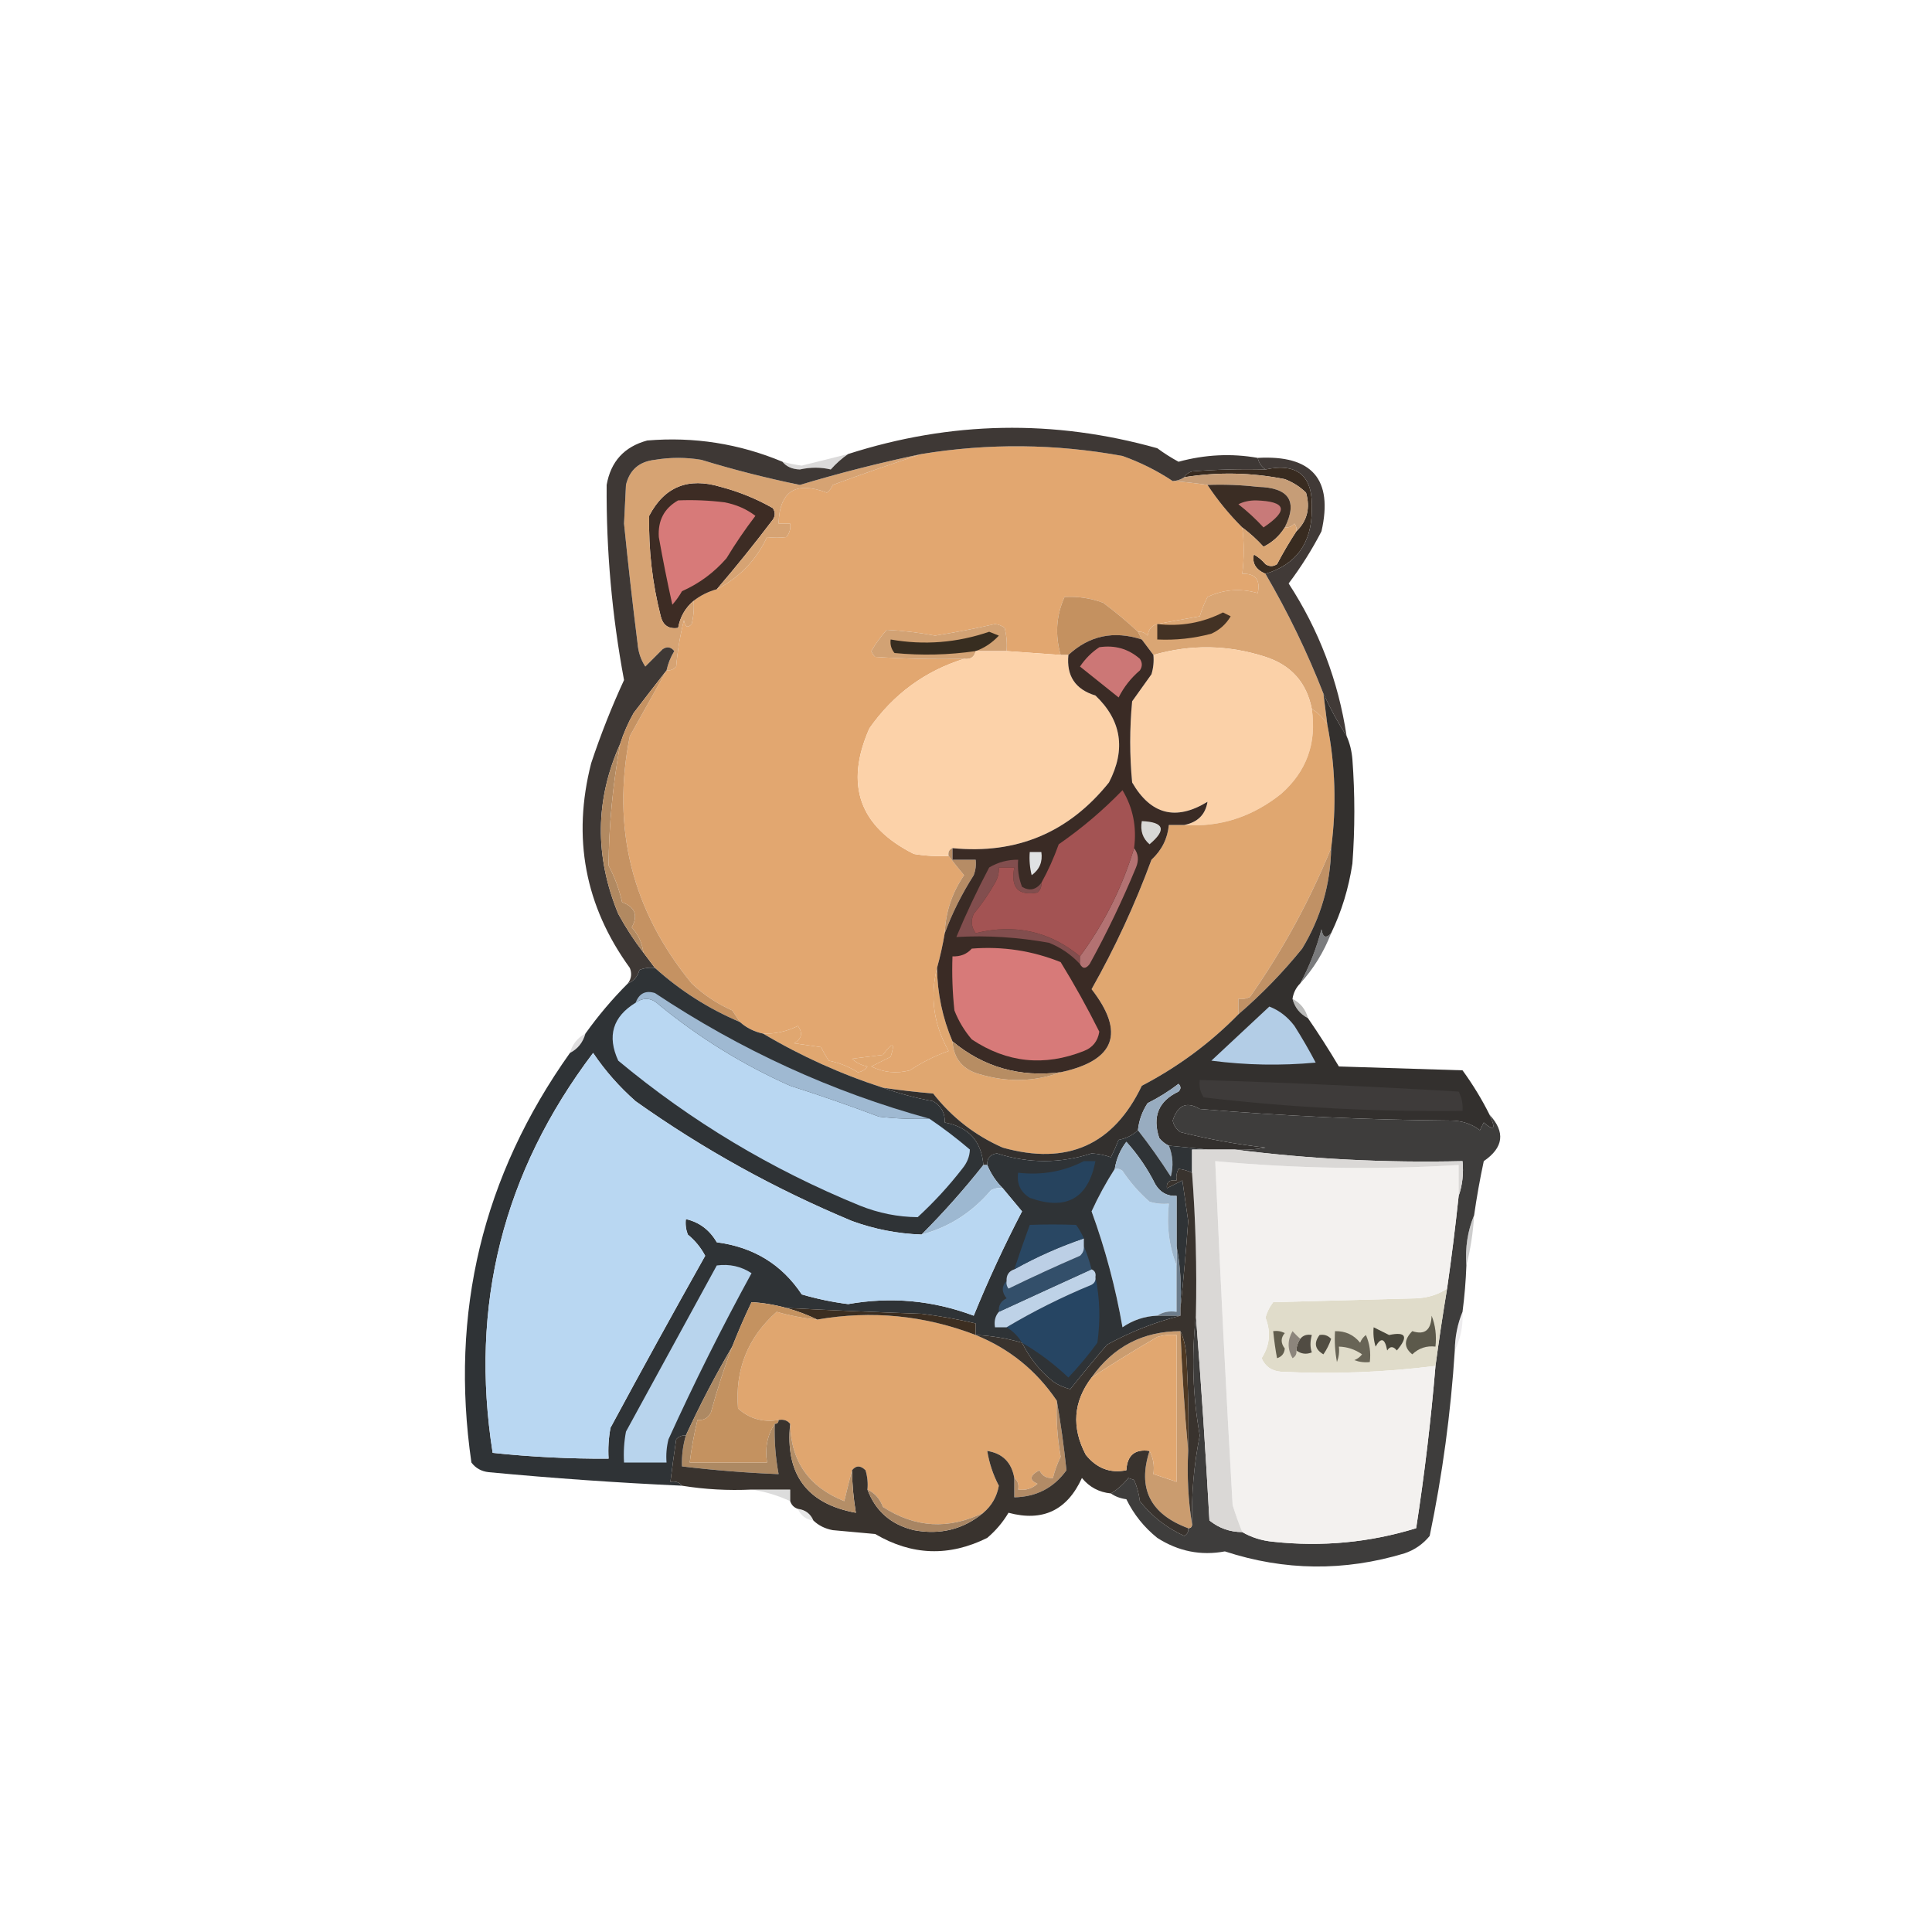 <?xml version="1.0" encoding="UTF-8"?>
<!DOCTYPE svg PUBLIC "-//W3C//DTD SVG 1.1//EN" "http://www.w3.org/Graphics/SVG/1.1/DTD/svg11.dtd">
<svg xmlns="http://www.w3.org/2000/svg" version="1.1" width="500px" height="500px" style="shape-rendering:geometricPrecision; text-rendering:geometricPrecision; image-rendering:optimizeQuality; fill-rule:evenodd; clip-rule:evenodd" xmlns:xlink="http://www.w3.org/1999/xlink">
<g><path style="opacity:1" fill="#382b20" d="M 327.5,148.5 C 324.984,147.4 323.984,145.733 324.5,143.5C 325.646,144.145 326.646,144.978 327.5,146C 328.5,146.667 329.5,146.667 330.5,146C 332.064,143.029 333.73,140.196 335.5,137.5C 338.303,134.796 339.137,131.463 338,127.5C 336.421,125.959 334.587,124.792 332.5,124C 323.853,122.279 315.186,122.112 306.5,123.5C 306.918,122.778 307.584,122.278 308.5,122C 314.825,121.5 321.158,121.334 327.5,121.5C 335.882,119.704 339.882,123.204 339.5,132C 339.439,140.603 335.439,146.103 327.5,148.5 Z"/></g>
<g><path style="opacity:1" fill="#e2a770" d="M 303.5,124.5 C 306.492,124.708 309.492,125.041 312.5,125.5C 315.098,129.438 318.098,133.105 321.5,136.5C 322.001,140.412 322.001,144.412 321.5,148.5C 324.91,148.384 326.244,150.05 325.5,153.5C 320.992,152.201 316.659,152.534 312.5,154.5C 311.682,156.108 311.015,157.775 310.5,159.5C 306.687,160.167 303.021,160.834 299.5,161.5C 298.069,161.881 297.236,162.881 297,164.5C 296.329,163.748 295.496,163.414 294.5,163.5C 291.71,160.887 288.71,158.387 285.5,156C 282.274,154.801 278.941,154.301 275.5,154.5C 273.338,159.316 273.004,164.316 274.5,169.5C 269.833,169.167 265.167,168.833 260.5,168.5C 260.662,166.473 260.495,164.473 260,162.5C 259.275,161.941 258.442,161.608 257.5,161.5C 252.37,162.68 247.204,163.68 242,164.5C 237.806,163.712 233.64,163.212 229.5,163C 227.973,164.693 226.64,166.527 225.5,168.5C 225.709,169.086 226.043,169.586 226.5,170C 234.159,170.5 241.826,170.666 249.5,170.5C 239.36,173.669 231.194,179.669 225,188.5C 218.555,203.088 222.388,213.922 236.5,221C 239.482,221.498 242.482,221.665 245.5,221.5C 246.761,223.156 248.094,224.822 249.5,226.5C 246.385,231.053 244.718,236.053 244.5,241.5C 243.99,244.539 243.323,247.539 242.5,250.5C 240.632,257.99 241.632,265.157 245.5,272C 241.921,273.262 238.588,274.929 235.5,277C 231.967,277.903 228.633,277.57 225.5,276C 227.167,275.167 228.833,274.333 230.5,273.5C 231.715,269.721 231.048,269.554 228.5,273C 225.833,273.333 223.167,273.667 220.5,274C 221.623,275.044 222.956,275.71 224.5,276C 223.892,276.87 223.059,277.37 222,277.5C 219.681,276.039 217.181,275.039 214.5,274.5C 213.738,273.372 213.071,272.205 212.5,271C 210.167,270.667 207.833,270.333 205.5,270C 207.497,268.847 207.83,267.347 206.5,265.5C 203.667,266.933 200.667,267.6 197.5,267.5C 195.181,267.008 193.181,266.008 191.5,264.5C 190.859,263.518 190.193,262.518 189.5,261.5C 185.616,259.79 182.116,257.457 179,254.5C 163.556,235.636 158.222,214.303 163,190.5C 166.177,184.811 169.343,179.144 172.5,173.5C 173.496,173.586 174.329,173.252 175,172.5C 175.34,168.442 176.007,164.442 177,160.5C 177.317,162.301 177.984,162.634 179,161.5C 179.495,159.527 179.662,157.527 179.5,155.5C 181.25,154.13 183.25,153.13 185.5,152.5C 191.371,149.463 195.704,144.963 198.5,139C 200.126,139.195 201.793,139.195 203.5,139C 204.337,137.989 204.67,136.822 204.5,135.5C 203.5,135.5 202.5,135.5 201.5,135.5C 201.735,127.11 205.902,124.443 214,127.5C 214.692,126.975 215.192,126.308 215.5,125.5C 223.219,122.663 230.886,119.997 238.5,117.5C 255.822,114.669 273.156,114.835 290.5,118C 295.139,119.653 299.472,121.819 303.5,124.5 Z"/></g>
<g><path style="opacity:1" fill="#c69d77" d="M 335.5,137.5 C 335.631,136.761 335.464,136.094 335,135.5C 334.329,136.252 333.496,136.586 332.5,136.5C 335.911,129.687 333.578,126.187 325.5,126C 321.179,125.501 316.846,125.334 312.5,125.5C 309.492,125.041 306.492,124.708 303.5,124.5C 304.609,124.443 305.609,124.11 306.5,123.5C 315.186,122.112 323.853,122.279 332.5,124C 334.587,124.792 336.421,125.959 338,127.5C 339.137,131.463 338.303,134.796 335.5,137.5 Z"/></g>
<g><path style="opacity:1" fill="#3b2d24" d="M 312.5,125.5 C 316.846,125.334 321.179,125.501 325.5,126C 333.578,126.187 335.911,129.687 332.5,136.5C 331.15,138.683 329.316,140.35 327,141.5C 325.317,139.649 323.484,137.983 321.5,136.5C 318.098,133.105 315.098,129.438 312.5,125.5 Z"/></g>
<g><path style="opacity:1" fill="#c87a79" d="M 320.5,130.5 C 321.793,129.842 323.293,129.508 325,129.5C 332.91,129.745 333.577,132.079 327,136.5C 324.984,134.317 322.818,132.317 320.5,130.5 Z"/></g>
<g><path style="opacity:1" fill="#daa674" d="M 335.5,137.5 C 333.73,140.196 332.064,143.029 330.5,146C 329.5,146.667 328.5,146.667 327.5,146C 326.646,144.978 325.646,144.145 324.5,143.5C 323.984,145.733 324.984,147.4 327.5,148.5C 333.321,158.474 338.321,168.808 342.5,179.5C 342.833,182.167 343.167,184.833 343.5,187.5C 342.527,185.861 341.194,184.527 339.5,183.5C 338.157,176.656 334.157,172.156 327.5,170C 317.856,166.871 308.189,166.704 298.5,169.5C 297.5,168.167 296.5,166.833 295.5,165.5C 295.167,164.833 294.833,164.167 294.5,163.5C 295.496,163.414 296.329,163.748 297,164.5C 297.236,162.881 298.069,161.881 299.5,161.5C 303.021,160.834 306.687,160.167 310.5,159.5C 311.015,157.775 311.682,156.108 312.5,154.5C 316.659,152.534 320.992,152.201 325.5,153.5C 326.244,150.05 324.91,148.384 321.5,148.5C 322.001,144.412 322.001,140.412 321.5,136.5C 323.484,137.983 325.317,139.649 327,141.5C 329.316,140.35 331.15,138.683 332.5,136.5C 333.496,136.586 334.329,136.252 335,135.5C 335.464,136.094 335.631,136.761 335.5,137.5 Z"/></g>
<g><path style="opacity:1" fill="#3d2c24" d="M 185.5,152.5 C 183.25,153.13 181.25,154.13 179.5,155.5C 177.331,157.34 175.998,159.674 175.5,162.5C 173.089,162.863 171.589,161.863 171,159.5C 168.819,150.942 167.819,142.275 168,133.5C 171.939,125.958 178.105,123.458 186.5,126C 191.258,127.251 195.758,129.085 200,131.5C 200.667,132.5 200.667,133.5 200,134.5C 195.333,140.664 190.5,146.664 185.5,152.5 Z"/></g>
<g><path style="opacity:1" fill="#d77a79" d="M 175.5,129.5 C 179.514,129.334 183.514,129.501 187.5,130C 190.541,130.576 193.208,131.742 195.5,133.5C 192.805,137.03 190.305,140.696 188,144.5C 184.79,148.187 180.956,151.021 176.5,153C 175.789,154.255 174.956,155.421 174,156.5C 172.712,150.709 171.546,144.875 170.5,139C 170.228,134.706 171.895,131.54 175.5,129.5 Z"/></g>
<g><path style="opacity:1" fill="#c49160" d="M 294.5,163.5 C 294.833,164.167 295.167,164.833 295.5,165.5C 288.251,163.145 281.917,164.478 276.5,169.5C 275.833,169.5 275.167,169.5 274.5,169.5C 273.004,164.316 273.338,159.316 275.5,154.5C 278.941,154.301 282.274,154.801 285.5,156C 288.71,158.387 291.71,160.887 294.5,163.5 Z"/></g>
<g><path style="opacity:1" fill="#d6a373" d="M 238.5,117.5 C 230.886,119.997 223.219,122.663 215.5,125.5C 215.192,126.308 214.692,126.975 214,127.5C 205.902,124.443 201.735,127.11 201.5,135.5C 202.5,135.5 203.5,135.5 204.5,135.5C 204.67,136.822 204.337,137.989 203.5,139C 201.793,139.195 200.126,139.195 198.5,139C 195.704,144.963 191.371,149.463 185.5,152.5C 190.5,146.664 195.333,140.664 200,134.5C 200.667,133.5 200.667,132.5 200,131.5C 195.758,129.085 191.258,127.251 186.5,126C 178.105,123.458 171.939,125.958 168,133.5C 167.819,142.275 168.819,150.942 171,159.5C 171.589,161.863 173.089,162.863 175.5,162.5C 175.998,159.674 177.331,157.34 179.5,155.5C 179.662,157.527 179.495,159.527 179,161.5C 177.984,162.634 177.317,162.301 177,160.5C 176.007,164.442 175.34,168.442 175,172.5C 174.329,173.252 173.496,173.586 172.5,173.5C 172.877,171.742 173.544,170.075 174.5,168.5C 173.635,167.417 172.635,167.251 171.5,168C 170,169.5 168.5,171 167,172.5C 165.837,170.715 165.17,168.715 165,166.5C 163.7,156.164 162.533,145.831 161.5,135.5C 161.667,132.167 161.833,128.833 162,125.5C 162.933,121.605 165.433,119.438 169.5,119C 173.5,118.333 177.5,118.333 181.5,119C 189.843,121.555 198.343,123.721 207,125.5C 217.323,122.399 227.823,119.732 238.5,117.5 Z"/></g>
<g><path style="opacity:1" fill="#433224" d="M 299.5,161.5 C 305.557,162.198 311.224,161.198 316.5,158.5C 317.167,158.833 317.833,159.167 318.5,159.5C 317.307,161.527 315.64,163.027 313.5,164C 308.915,165.225 304.248,165.725 299.5,165.5C 299.5,164.167 299.5,162.833 299.5,161.5 Z"/></g>
<g><path style="opacity:0.996" fill="#413a37" d="M 325.5,118.5 C 339.561,117.714 345.061,124.047 342,137.5C 339.542,142.253 336.708,146.753 333.5,151C 341.357,163.07 346.357,176.237 348.5,190.5C 346.248,186.999 344.248,183.332 342.5,179.5C 338.321,168.808 333.321,158.474 327.5,148.5C 335.439,146.103 339.439,140.603 339.5,132C 339.882,123.204 335.882,119.704 327.5,121.5C 326.449,120.778 325.782,119.778 325.5,118.5 Z"/></g>
<g><path style="opacity:1" fill="#d2a274" d="M 260.5,168.5 C 257.833,168.5 255.167,168.5 252.5,168.5C 252.179,170.048 251.179,170.715 249.5,170.5C 241.826,170.666 234.159,170.5 226.5,170C 226.043,169.586 225.709,169.086 225.5,168.5C 226.64,166.527 227.973,164.693 229.5,163C 233.64,163.212 237.806,163.712 242,164.5C 247.204,163.68 252.37,162.68 257.5,161.5C 258.442,161.608 259.275,161.941 260,162.5C 260.495,164.473 260.662,166.473 260.5,168.5 Z"/></g>
<g><path style="opacity:1" fill="#372d20" d="M 252.5,168.5 C 245.528,169.508 238.528,169.675 231.5,169C 230.663,167.989 230.33,166.822 230.5,165.5C 239.155,167.023 247.655,166.356 256,163.5C 256.833,163.833 257.667,164.167 258.5,164.5C 256.781,166.352 254.781,167.686 252.5,168.5 Z"/></g>
<g><path style="opacity:1" fill="#fcd2a9" d="M 252.5,168.5 C 255.167,168.5 257.833,168.5 260.5,168.5C 265.167,168.833 269.833,169.167 274.5,169.5C 275.167,169.5 275.833,169.5 276.5,169.5C 275.959,174.919 278.293,178.419 283.5,180C 290.26,186.44 291.426,193.94 287,202.5C 276.602,215.468 263.102,221.135 246.5,219.5C 245.662,219.842 245.328,220.508 245.5,221.5C 242.482,221.665 239.482,221.498 236.5,221C 222.388,213.922 218.555,203.088 225,188.5C 231.194,179.669 239.36,173.669 249.5,170.5C 251.179,170.715 252.179,170.048 252.5,168.5 Z"/></g>
<g><path style="opacity:1" fill="#fbd1a8" d="M 339.5,183.5 C 340.793,192.359 338.126,199.693 331.5,205.5C 323.975,211.467 315.642,214.134 306.5,213.5C 309.971,212.8 311.971,210.8 312.5,207.5C 304.325,212.498 297.825,210.831 293,202.5C 292.333,195.5 292.333,188.5 293,181.5C 294.667,179.167 296.333,176.833 298,174.5C 298.494,172.866 298.66,171.199 298.5,169.5C 308.189,166.704 317.856,166.871 327.5,170C 334.157,172.156 338.157,176.656 339.5,183.5 Z"/></g>
<g><path style="opacity:1" fill="#3e3835" d="M 325.5,118.5 C 325.782,119.778 326.449,120.778 327.5,121.5C 321.158,121.334 314.825,121.5 308.5,122C 307.584,122.278 306.918,122.778 306.5,123.5C 305.609,124.11 304.609,124.443 303.5,124.5C 299.472,121.819 295.139,119.653 290.5,118C 273.156,114.835 255.822,114.669 238.5,117.5C 227.823,119.732 217.323,122.399 207,125.5C 198.343,123.721 189.843,121.555 181.5,119C 177.5,118.333 173.5,118.333 169.5,119C 165.433,119.438 162.933,121.605 162,125.5C 161.833,128.833 161.667,132.167 161.5,135.5C 162.533,145.831 163.7,156.164 165,166.5C 165.17,168.715 165.837,170.715 167,172.5C 168.5,171 170,169.5 171.5,168C 172.635,167.251 173.635,167.417 174.5,168.5C 173.544,170.075 172.877,171.742 172.5,173.5C 169.687,177.098 166.853,180.765 164,184.5C 162.546,187.071 161.38,189.738 160.5,192.5C 154.017,206.932 153.85,221.599 160,236.5C 161.942,240.069 164.108,243.402 166.5,246.5C 167.5,247.833 168.5,249.167 169.5,250.5C 168.127,250.343 166.793,250.51 165.5,251C 165.026,252.729 164.026,253.895 162.5,254.5C 163.412,253.262 163.579,251.928 163,250.5C 151.383,234.471 148.049,216.804 153,197.5C 155.46,190.108 158.293,182.941 161.5,176C 158.379,159.295 156.879,142.462 157,125.5C 158.062,119.438 161.562,115.605 167.5,114C 179.619,112.985 191.286,114.818 202.5,119.5C 203.514,120.765 205.014,121.431 207,121.5C 209.766,120.885 212.433,120.885 215,121.5C 216.376,119.953 217.876,118.62 219.5,117.5C 246.055,108.978 272.721,108.478 299.5,116C 301.249,117.292 303.082,118.458 305,119.5C 311.884,117.63 318.717,117.297 325.5,118.5 Z"/></g>
<g><path style="opacity:0.231" fill="#656262" d="M 219.5,117.5 C 217.876,118.62 216.376,119.953 215,121.5C 212.433,120.885 209.766,120.885 207,121.5C 205.014,121.431 203.514,120.765 202.5,119.5C 204.126,119.938 205.793,120.272 207.5,120.5C 211.512,119.495 215.512,118.495 219.5,117.5 Z"/></g>
<g><path style="opacity:1" fill="#b18961" d="M 160.5,192.5 C 158.571,203.274 157.571,213.774 157.5,224C 159.09,227.013 160.257,230.18 161,233.5C 164.349,234.741 165.182,236.908 163.5,240C 165.171,241.843 166.171,244.009 166.5,246.5C 164.108,243.402 161.942,240.069 160,236.5C 153.85,221.599 154.017,206.932 160.5,192.5 Z"/></g>
<g><path style="opacity:1" fill="#e0a770" d="M 339.5,183.5 C 341.194,184.527 342.527,185.861 343.5,187.5C 345.589,198.121 345.922,208.788 344.5,219.5C 338.929,233.144 331.929,245.978 323.5,258C 322.552,258.483 321.552,258.649 320.5,258.5C 320.5,259.833 320.5,261.167 320.5,262.5C 313.219,269.928 304.885,276.095 295.5,281C 288.163,296.349 276.163,301.683 259.5,297C 252.356,293.862 246.356,289.195 241.5,283C 237.137,282.631 232.804,282.131 228.5,281.5C 217.64,277.991 207.307,273.325 197.5,267.5C 200.667,267.6 203.667,266.933 206.5,265.5C 207.83,267.347 207.497,268.847 205.5,270C 207.833,270.333 210.167,270.667 212.5,271C 213.071,272.205 213.738,273.372 214.5,274.5C 217.181,275.039 219.681,276.039 222,277.5C 223.059,277.37 223.892,276.87 224.5,276C 222.956,275.71 221.623,275.044 220.5,274C 223.167,273.667 225.833,273.333 228.5,273C 231.048,269.554 231.715,269.721 230.5,273.5C 228.833,274.333 227.167,275.167 225.5,276C 228.633,277.57 231.967,277.903 235.5,277C 238.588,274.929 241.921,273.262 245.5,272C 241.632,265.157 240.632,257.99 242.5,250.5C 242.592,257.105 243.925,263.439 246.5,269.5C 246.8,273.97 249.134,276.803 253.5,278C 260.712,280.149 267.712,279.982 274.5,277.5C 288.597,274.465 291.264,267.299 282.5,256C 288.568,245.261 293.735,234.094 298,222.5C 300.67,220.021 302.17,217.021 302.5,213.5C 303.833,213.5 305.167,213.5 306.5,213.5C 315.642,214.134 323.975,211.467 331.5,205.5C 338.126,199.693 340.793,192.359 339.5,183.5 Z"/></g>
<g><path style="opacity:1" fill="#c59262" d="M 172.5,173.5 C 169.343,179.144 166.177,184.811 163,190.5C 158.222,214.303 163.556,235.636 179,254.5C 182.116,257.457 185.616,259.79 189.5,261.5C 190.193,262.518 190.859,263.518 191.5,264.5C 183.402,261.075 176.069,256.409 169.5,250.5C 168.5,249.167 167.5,247.833 166.5,246.5C 166.171,244.009 165.171,241.843 163.5,240C 165.182,236.908 164.349,234.741 161,233.5C 160.257,230.18 159.09,227.013 157.5,224C 157.571,213.774 158.571,203.274 160.5,192.5C 161.38,189.738 162.546,187.071 164,184.5C 166.853,180.765 169.687,177.098 172.5,173.5 Z"/></g>
<g><path style="opacity:1" fill="#b68c65" d="M 246.5,219.5 C 246.5,220.5 246.5,221.5 246.5,222.5C 248.5,222.5 250.5,222.5 252.5,222.5C 252.657,223.873 252.49,225.207 252,226.5C 248.921,231.324 246.421,236.324 244.5,241.5C 244.718,236.053 246.385,231.053 249.5,226.5C 248.094,224.822 246.761,223.156 245.5,221.5C 245.328,220.508 245.662,219.842 246.5,219.5 Z"/></g>
<g><path style="opacity:1" fill="#c09165" d="M 344.5,219.5 C 344.338,228.821 341.838,237.488 337,245.5C 331.996,251.67 326.496,257.337 320.5,262.5C 320.5,261.167 320.5,259.833 320.5,258.5C 321.552,258.649 322.552,258.483 323.5,258C 331.929,245.978 338.929,233.144 344.5,219.5 Z"/></g>
<g><path style="opacity:0.852" fill="#646568" d="M 344.5,241.5 C 342.618,246.368 339.952,250.701 336.5,254.5C 338.837,250.189 340.671,245.522 342,240.5C 342.342,242.619 343.175,242.953 344.5,241.5 Z"/></g>
<g><path style="opacity:0.639" fill="#959594" d="M 334.5,258.5 C 336.587,259.585 337.92,261.251 338.5,263.5C 336.413,262.415 335.08,260.749 334.5,258.5 Z"/></g>
<g><path style="opacity:0.376" fill="#aba7aa" d="M 151.5,267.5 C 150.864,269.795 149.531,271.461 147.5,272.5C 148.124,270.246 149.457,268.579 151.5,267.5 Z"/></g>
<g><path style="opacity:1" fill="#3a2b25" d="M 295.5,165.5 C 296.5,166.833 297.5,168.167 298.5,169.5C 298.66,171.199 298.494,172.866 298,174.5C 296.333,176.833 294.667,179.167 293,181.5C 292.333,188.5 292.333,195.5 293,202.5C 297.825,210.831 304.325,212.498 312.5,207.5C 311.971,210.8 309.971,212.8 306.5,213.5C 305.167,213.5 303.833,213.5 302.5,213.5C 302.17,217.021 300.67,220.021 298,222.5C 293.735,234.094 288.568,245.261 282.5,256C 291.264,267.299 288.597,274.465 274.5,277.5C 263.895,278.853 254.562,276.186 246.5,269.5C 243.925,263.439 242.592,257.105 242.5,250.5C 243.323,247.539 243.99,244.539 244.5,241.5C 246.421,236.324 248.921,231.324 252,226.5C 252.49,225.207 252.657,223.873 252.5,222.5C 250.5,222.5 248.5,222.5 246.5,222.5C 246.5,221.5 246.5,220.5 246.5,219.5C 263.102,221.135 276.602,215.468 287,202.5C 291.426,193.94 290.26,186.44 283.5,180C 278.293,178.419 275.959,174.919 276.5,169.5C 281.917,164.478 288.251,163.145 295.5,165.5 Z"/></g>
<g><path style="opacity:1" fill="#d77a79" d="M 251.5,245.5 C 259.466,244.867 267.133,246.034 274.5,249C 278.08,254.823 281.413,260.823 284.5,267C 284.11,269.459 282.776,271.126 280.5,272C 270.279,276.057 260.613,275.057 251.5,269C 249.57,266.742 248.07,264.242 247,261.5C 246.501,256.845 246.334,252.179 246.5,247.5C 248.553,247.598 250.22,246.931 251.5,245.5 Z"/></g>
<g><path style="opacity:1" fill="#824e4e" d="M 269.5,228.5 C 269.586,229.496 269.252,230.329 268.5,231C 263.492,231.878 261.492,229.712 262.5,224.5C 261.167,224.5 259.833,224.5 258.5,224.5C 258.579,225.93 258.246,227.264 257.5,228.5C 255.917,231.331 254.084,233.997 252,236.5C 251.202,238.259 251.369,239.926 252.5,241.5C 262.65,239.009 271.65,241.009 279.5,247.5C 279.5,248.167 279.5,248.833 279.5,249.5C 277.243,247.077 274.576,245.243 271.5,244C 263.463,242.542 255.463,242.042 247.5,242.5C 250.06,236.379 252.894,230.379 256,224.5C 258.301,223.133 260.801,222.466 263.5,222.5C 263.292,224.92 263.626,227.253 264.5,229.5C 266.397,230.652 268.064,230.319 269.5,228.5 Z"/></g>
<g><path style="opacity:1" fill="#b37272" d="M 293.5,219.5 C 294.613,220.946 294.78,222.613 294,224.5C 290.476,233.035 286.476,241.369 282,249.5C 281.023,250.774 280.189,250.774 279.5,249.5C 279.5,248.833 279.5,248.167 279.5,247.5C 285.759,238.983 290.425,229.649 293.5,219.5 Z"/></g>
<g><path style="opacity:1" fill="#e0e2e3" d="M 266.5,220.5 C 267.5,220.5 268.5,220.5 269.5,220.5C 269.872,223.022 269.039,225.022 267,226.5C 266.505,224.527 266.338,222.527 266.5,220.5 Z"/></g>
<g><path style="opacity:1" fill="#a35353" d="M 293.5,219.5 C 290.425,229.649 285.759,238.983 279.5,247.5C 271.65,241.009 262.65,239.009 252.5,241.5C 251.369,239.926 251.202,238.259 252,236.5C 254.084,233.997 255.917,231.331 257.5,228.5C 258.246,227.264 258.579,225.93 258.5,224.5C 259.833,224.5 261.167,224.5 262.5,224.5C 261.492,229.712 263.492,231.878 268.5,231C 269.252,230.329 269.586,229.496 269.5,228.5C 271.246,225.337 272.746,222.004 274,218.5C 279.965,214.367 285.465,209.7 290.5,204.5C 293.227,209.056 294.227,214.056 293.5,219.5 Z"/></g>
<g><path style="opacity:1" fill="#d8d8d6" d="M 295.5,212.5 C 301.292,212.753 301.958,214.753 297.5,218.5C 295.717,216.977 295.051,214.977 295.5,212.5 Z"/></g>
<g><path style="opacity:1" fill="#cc7776" d="M 284.5,167.5 C 288.516,166.9 292.016,167.9 295,170.5C 295.667,171.5 295.667,172.5 295,173.5C 292.684,175.47 290.851,177.804 289.5,180.5C 286.127,177.822 282.794,175.156 279.5,172.5C 280.882,170.451 282.548,168.785 284.5,167.5 Z"/></g>
<g><path style="opacity:1" fill="#b78d63" d="M 246.5,269.5 C 254.562,276.186 263.895,278.853 274.5,277.5C 267.712,279.982 260.712,280.149 253.5,278C 249.134,276.803 246.8,273.97 246.5,269.5 Z"/></g>
<g><path style="opacity:1" fill="#33302e" d="M 342.5,179.5 C 344.248,183.332 346.248,186.999 348.5,190.5C 349.309,192.292 349.809,194.292 350,196.5C 350.667,205.5 350.667,214.5 350,223.5C 349.037,229.88 347.204,235.88 344.5,241.5C 343.175,242.953 342.342,242.619 342,240.5C 340.671,245.522 338.837,250.189 336.5,254.5C 335.4,255.605 334.733,256.938 334.5,258.5C 335.08,260.749 336.413,262.415 338.5,263.5C 341.267,267.517 343.934,271.684 346.5,276C 357.167,276.333 367.833,276.667 378.5,277C 381.194,280.703 383.527,284.536 385.5,288.5C 387.19,292.187 386.69,292.854 384,290.5C 383.667,291.167 383.333,291.833 383,292.5C 380.867,290.862 378.367,290.029 375.5,290C 353.793,289.828 332.126,288.828 310.5,287C 307.124,284.971 304.791,285.971 303.5,290C 303.759,291.261 304.426,292.261 305.5,293C 312.735,294.822 320.068,296.155 327.5,297C 324.854,297.497 322.187,297.664 319.5,297.5C 317.167,297.5 314.833,297.5 312.5,297.5C 309.208,297.147 305.875,296.813 302.5,296.5C 301.542,296.047 300.708,295.381 300,294.5C 298.176,288.943 299.843,284.943 305,282.5C 305.667,281.833 305.667,281.167 305,280.5C 302.502,282.417 299.835,284.084 297,285.5C 295.589,287.65 294.755,289.984 294.5,292.5C 293.118,293.801 291.452,294.634 289.5,295C 288.91,296.509 288.244,298.009 287.5,299.5C 285.894,298.923 284.228,298.59 282.5,298.5C 274.402,301.136 266.235,301.136 258,298.5C 256.251,298.748 255.418,299.748 255.5,301.5C 255.167,301.5 254.833,301.5 254.5,301.5C 253.995,295.326 250.662,291.66 244.5,290.5C 244.607,288.097 243.607,286.264 241.5,285C 236.952,284.161 232.619,282.995 228.5,281.5C 232.804,282.131 237.137,282.631 241.5,283C 246.356,289.195 252.356,293.862 259.5,297C 276.163,301.683 288.163,296.349 295.5,281C 304.885,276.095 313.219,269.928 320.5,262.5C 326.496,257.337 331.996,251.67 337,245.5C 341.838,237.488 344.338,228.821 344.5,219.5C 345.922,208.788 345.589,198.121 343.5,187.5C 343.167,184.833 342.833,182.167 342.5,179.5 Z"/></g>
<g><path style="opacity:1" fill="#3e3b3a" d="M 310.5,279.5 C 332.788,280.175 355.121,281.175 377.5,282.5C 378.309,284.071 378.643,285.738 378.5,287.5C 356.078,287.774 333.745,286.607 311.5,284C 310.62,282.644 310.286,281.144 310.5,279.5 Z"/></g>
<g><path style="opacity:1" fill="#b3cde6" d="M 328.5,260.5 C 331.044,261.468 333.211,263.135 335,265.5C 336.96,268.585 338.793,271.752 340.5,275C 331.482,275.832 322.482,275.665 313.5,274.5C 318.546,269.784 323.546,265.117 328.5,260.5 Z"/></g>
<g><path style="opacity:1" fill="#98acc0" d="M 302.5,296.5 C 303.555,299.073 303.722,301.739 303,304.5C 300.336,300.343 297.503,296.343 294.5,292.5C 294.755,289.984 295.589,287.65 297,285.5C 299.835,284.084 302.502,282.417 305,280.5C 305.667,281.167 305.667,281.833 305,282.5C 299.843,284.943 298.176,288.943 300,294.5C 300.708,295.381 301.542,296.047 302.5,296.5 Z"/></g>
<g><path style="opacity:1" fill="#b8d6f0" d="M 288.5,302.5 C 289.239,302.369 289.906,302.536 290.5,303C 292.461,305.963 294.794,308.629 297.5,311C 299.134,311.494 300.801,311.66 302.5,311.5C 301.887,317.271 302.554,322.604 304.5,327.5C 304.5,331.5 304.5,335.5 304.5,339.5C 302.585,339.216 300.919,339.549 299.5,340.5C 296.234,340.629 293.234,341.629 290.5,343.5C 288.717,333.243 286.05,323.243 282.5,313.5C 284.235,309.696 286.235,306.03 288.5,302.5 Z"/></g>
<g><path style="opacity:0.978" fill="#3b3a39" d="M 385.5,288.5 C 389.627,292.986 389.127,296.986 384,300.5C 383.002,305.156 382.169,309.822 381.5,314.5C 379.823,318.545 379.156,322.878 379.5,327.5C 379.354,331.519 379.021,335.519 378.5,339.5C 377.215,342.589 376.549,345.922 376.5,349.5C 375.464,365.659 373.297,381.659 370,397.5C 368.269,399.617 366.102,401.117 363.5,402C 347.915,406.71 332.415,406.543 317,401.5C 310.784,402.66 304.951,401.494 299.5,398C 296.073,395.244 293.407,391.91 291.5,388C 289.942,387.79 288.609,387.29 287.5,386.5C 289.199,385.489 290.699,384.155 292,382.5C 292.5,382.667 293,382.833 293.5,383C 294.249,384.734 294.749,386.567 295,388.5C 298.092,392.423 301.926,395.423 306.5,397.5C 307.298,397.043 307.631,396.376 307.5,395.5C 308.167,395.5 308.5,395.167 308.5,394.5C 308.312,386.763 308.979,379.096 310.5,371.5C 308.668,361.191 308.334,350.858 309.5,340.5C 310.85,358.001 312.017,375.668 313,393.5C 315.492,395.497 318.325,396.497 321.5,396.5C 323.877,397.887 326.543,398.721 329.5,399C 342.123,400.368 354.456,399.201 366.5,395.5C 368.658,381.572 370.324,367.572 371.5,353.5C 372.376,346.949 373.376,340.283 374.5,333.5C 375.633,325.655 376.633,317.655 377.5,309.5C 378.477,306.713 378.81,303.713 378.5,300.5C 358.605,300.971 338.938,299.971 319.5,297.5C 322.187,297.664 324.854,297.497 327.5,297C 320.068,296.155 312.735,294.822 305.5,293C 304.426,292.261 303.759,291.261 303.5,290C 304.791,285.971 307.124,284.971 310.5,287C 332.126,288.828 353.793,289.828 375.5,290C 378.367,290.029 380.867,290.862 383,292.5C 383.333,291.833 383.667,291.167 384,290.5C 386.69,292.854 387.19,292.187 385.5,288.5 Z"/></g>
<g><path style="opacity:0.453" fill="#919191" d="M 381.5,314.5 C 381.23,319.028 380.563,323.361 379.5,327.5C 379.156,322.878 379.823,318.545 381.5,314.5 Z"/></g>
<g><path style="opacity:1" fill="#6c7c8b" d="M 304.5,322.5 C 305.488,327.64 305.821,332.974 305.5,338.5C 305.5,339.167 305.5,339.833 305.5,340.5C 303.5,340.5 301.5,340.5 299.5,340.5C 300.919,339.549 302.585,339.216 304.5,339.5C 304.5,335.5 304.5,331.5 304.5,327.5C 304.5,325.833 304.5,324.167 304.5,322.5 Z"/></g>
<g><path style="opacity:1" fill="#e0a66f" d="M 211.5,341.5 C 225.586,339.07 239.253,340.403 252.5,345.5C 261.222,349.029 268.222,354.696 273.5,362.5C 273.309,367.372 273.642,372.205 274.5,377C 273.622,378.8 272.955,380.633 272.5,382.5C 270.876,382.64 269.71,381.973 269,380.5C 266.457,381.876 266.291,383.043 268.5,384C 267.095,385.269 265.429,385.769 263.5,385.5C 263.737,384.209 263.404,383.209 262.5,382.5C 261.796,378.463 259.463,376.13 255.5,375.5C 256.015,378.674 257.015,381.674 258.5,384.5C 257.99,387.334 256.656,389.668 254.5,391.5C 245.514,395.909 236.847,395.409 228.5,390C 227.717,387.882 226.384,386.382 224.5,385.5C 224.66,383.801 224.494,382.134 224,380.5C 222.708,379.209 221.542,379.209 220.5,380.5C 219.834,383.028 219.168,385.694 218.5,388.5C 209.358,384.86 204.692,378.194 204.5,368.5C 203.791,367.596 202.791,367.263 201.5,367.5C 197.393,368.15 193.893,367.15 191,364.5C 190.191,354.459 193.524,346.126 201,339.5C 204.447,340.489 207.947,341.156 211.5,341.5 Z"/></g>
<g><path style="opacity:0.216" fill="#adaab0" d="M 378.5,339.5 C 378.678,343.122 378.011,346.456 376.5,349.5C 376.549,345.922 377.215,342.589 378.5,339.5 Z"/></g>
<g><path style="opacity:1" fill="#e0dcca" d="M 374.5,333.5 C 373.376,340.283 372.376,346.949 371.5,353.5C 358.222,355.171 344.889,355.671 331.5,355C 329.089,354.802 327.423,353.636 326.5,351.5C 328.629,348.211 328.962,344.711 327.5,341C 327.903,339.527 328.57,338.194 329.5,337C 341.833,336.667 354.167,336.333 366.5,336C 369.504,335.883 372.171,335.049 374.5,333.5 Z"/></g>
<g><path style="opacity:1" fill="#514c43" d="M 335.5,349.5 C 335.557,348.391 335.89,347.391 336.5,346.5C 337.209,345.596 338.209,345.263 339.5,345.5C 339.034,347.201 339.034,348.701 339.5,350C 338.072,350.579 336.738,350.412 335.5,349.5 Z"/></g>
<g><path style="opacity:1" fill="#8c857c" d="M 336.5,346.5 C 335.89,347.391 335.557,348.391 335.5,349.5C 335.631,350.376 335.298,351.043 334.5,351.5C 333.167,349.167 333.167,346.833 334.5,344.5C 335.182,345.243 335.849,345.909 336.5,346.5 Z"/></g>
<g><path style="opacity:1" fill="#615d4d" d="M 329.5,344.5 C 330.552,344.351 331.552,344.517 332.5,345C 331.427,346.25 331.427,347.584 332.5,349C 332.387,350.28 331.72,351.113 330.5,351.5C 330.106,349.47 329.773,347.137 329.5,344.5 Z"/></g>
<g><path style="opacity:1" fill="#5c594b" d="M 370.5,340.5 C 371.473,342.948 371.806,345.615 371.5,348.5C 369.179,348.229 367.179,348.896 365.5,350.5C 363.295,348.749 363.295,346.749 365.5,344.5C 368.71,345.565 370.377,344.232 370.5,340.5 Z"/></g>
<g><path style="opacity:1" fill="#47453a" d="M 355.5,343.5 C 356.807,344.153 358.14,344.82 359.5,345.5C 363.88,344.574 364.547,345.908 361.5,349.5C 360.575,348.359 359.741,348.359 359,349.5C 358.418,346.332 357.418,345.999 356,348.5C 355.506,346.866 355.34,345.199 355.5,343.5 Z"/></g>
<g><path style="opacity:1" fill="#686456" d="M 345.5,344.5 C 348.198,344.45 350.364,345.45 352,347.5C 352.308,346.692 352.808,346.025 353.5,345.5C 354.474,347.743 354.808,350.076 354.5,352.5C 353.127,352.657 351.793,352.49 350.5,352C 351.308,351.692 351.975,351.192 352.5,350.5C 350.696,349.232 348.696,348.565 346.5,348.5C 346.657,349.873 346.49,351.207 346,352.5C 345.503,349.854 345.336,347.187 345.5,344.5 Z"/></g>
<g><path style="opacity:1" fill="#514d42" d="M 341.5,345.5 C 342.675,345.281 343.675,345.614 344.5,346.5C 344.023,347.931 343.357,349.264 342.5,350.5C 340.296,349.218 339.962,347.551 341.5,345.5 Z"/></g>
<g><path style="opacity:1" fill="#2f3336" d="M 169.5,250.5 C 176.069,256.409 183.402,261.075 191.5,264.5C 193.181,266.008 195.181,267.008 197.5,267.5C 207.307,273.325 217.64,277.991 228.5,281.5C 232.619,282.995 236.952,284.161 241.5,285C 243.607,286.264 244.607,288.097 244.5,290.5C 250.662,291.66 253.995,295.326 254.5,301.5C 249.48,307.849 244.147,313.849 238.5,319.5C 232.326,319.291 226.326,318.124 220.5,316C 200.612,307.718 181.946,297.385 164.5,285C 160.275,281.278 156.608,277.112 153.5,272.5C 130.161,303.357 121.494,337.857 127.5,376C 137.474,377.054 147.474,377.554 157.5,377.5C 157.336,374.813 157.503,372.146 158,369.5C 166.047,354.57 174.214,339.737 182.5,325C 181.392,322.888 179.892,321.054 178,319.5C 177.51,318.207 177.343,316.873 177.5,315.5C 180.97,316.288 183.637,318.288 185.5,321.5C 195.036,322.752 202.369,327.252 207.5,335C 211.437,336.151 215.437,336.984 219.5,337.5C 230.642,335.539 241.475,336.539 252,340.5C 255.712,331.382 259.879,322.382 264.5,313.5C 262.81,311.481 261.144,309.481 259.5,307.5C 257.774,305.772 256.441,303.772 255.5,301.5C 255.418,299.748 256.251,298.748 258,298.5C 266.235,301.136 274.402,301.136 282.5,298.5C 284.228,298.59 285.894,298.923 287.5,299.5C 288.244,298.009 288.91,296.509 289.5,295C 291.452,294.634 293.118,293.801 294.5,292.5C 297.503,296.343 300.336,300.343 303,304.5C 303.722,301.739 303.555,299.073 302.5,296.5C 305.875,296.813 309.208,297.147 312.5,297.5C 311.167,297.5 309.833,297.5 308.5,297.5C 308.5,299.5 308.5,301.5 308.5,303.5C 307.312,302.952 306.145,302.619 305,302.5C 304.517,303.448 304.351,304.448 304.5,305.5C 302.645,305.272 301.812,305.939 302,307.5C 303.333,306.833 304.667,306.167 306,305.5C 306.5,309 307,312.5 307.5,316C 306.953,323.662 306.286,331.162 305.5,338.5C 305.821,332.974 305.488,327.64 304.5,322.5C 304.5,318.167 304.5,313.833 304.5,309.5C 302.097,309.607 300.264,308.607 299,306.5C 296.994,302.487 294.494,298.82 291.5,295.5C 289.918,297.577 288.918,299.91 288.5,302.5C 286.235,306.03 284.235,309.696 282.5,313.5C 286.05,323.243 288.717,333.243 290.5,343.5C 293.234,341.629 296.234,340.629 299.5,340.5C 301.5,340.5 303.5,340.5 305.5,340.5C 298.953,342.151 292.619,344.651 286.5,348C 283.276,351.747 280.11,355.58 277,359.5C 275.365,359.122 273.865,358.456 272.5,357.5C 269.111,354.774 266.444,351.441 264.5,347.5C 260.64,346.356 256.64,345.689 252.5,345.5C 252.5,344.5 252.5,343.5 252.5,342.5C 247.905,341.425 243.238,340.591 238.5,340C 226.824,339.602 215.157,339.102 203.5,338.5C 200.488,337.662 197.488,337.162 194.5,337C 192.692,340.781 191.026,344.615 189.5,348.5C 185.124,355.953 181.124,363.62 177.5,371.5C 176.504,371.414 175.671,371.748 175,372.5C 174.452,376.17 173.952,379.837 173.5,383.5C 174.791,383.263 175.791,383.596 176.5,384.5C 159.81,383.739 143.143,382.573 126.5,381C 124.598,380.801 123.098,379.967 122,378.5C 116.374,339.672 124.874,304.339 147.5,272.5C 149.531,271.461 150.864,269.795 151.5,267.5C 154.821,262.848 158.487,258.515 162.5,254.5C 164.026,253.895 165.026,252.729 165.5,251C 166.793,250.51 168.127,250.343 169.5,250.5 Z"/></g>
<g><path style="opacity:1" fill="#264563" d="M 283.5,330.5 C 284.652,335.985 284.818,341.651 284,347.5C 281.718,350.621 279.218,353.621 276.5,356.5C 272.798,352.995 268.798,349.995 264.5,347.5C 263.473,345.806 262.139,344.473 260.5,343.5C 267.485,339.341 274.818,335.674 282.5,332.5C 283.298,332.043 283.631,331.376 283.5,330.5 Z"/></g>
<g><path style="opacity:1" fill="#3c2e21" d="M 203.5,338.5 C 215.157,339.102 226.824,339.602 238.5,340C 243.238,340.591 247.905,341.425 252.5,342.5C 252.5,343.5 252.5,344.5 252.5,345.5C 239.253,340.403 225.586,339.07 211.5,341.5C 208.913,340.251 206.246,339.251 203.5,338.5 Z"/></g>
<g><path style="opacity:1" fill="#bed2e7" d="M 282.5,328.5 C 283.338,328.842 283.672,329.508 283.5,330.5C 283.631,331.376 283.298,332.043 282.5,332.5C 274.818,335.674 267.485,339.341 260.5,343.5C 259.5,343.5 258.5,343.5 257.5,343.5C 257.232,341.901 257.566,340.568 258.5,339.5C 266.517,335.803 274.517,332.136 282.5,328.5 Z"/></g>
<g><path style="opacity:1" fill="#334f6a" d="M 280.5,322.5 C 281.285,324.374 281.952,326.374 282.5,328.5C 274.517,332.136 266.517,335.803 258.5,339.5C 258.36,337.876 259.027,336.71 260.5,336C 259.199,334.384 259.199,332.884 260.5,331.5C 260.369,332.239 260.536,332.906 261,333.5C 267.122,330.521 273.289,327.688 279.5,325C 280.252,324.329 280.586,323.496 280.5,322.5 Z"/></g>
<g><path style="opacity:1" fill="#bccfe5" d="M 280.5,320.5 C 280.5,321.167 280.5,321.833 280.5,322.5C 280.586,323.496 280.252,324.329 279.5,325C 273.289,327.688 267.122,330.521 261,333.5C 260.536,332.906 260.369,332.239 260.5,331.5C 260.427,329.973 261.094,328.973 262.5,328.5C 268.26,325.287 274.26,322.62 280.5,320.5 Z"/></g>
<g><path style="opacity:1" fill="#294763" d="M 280.5,320.5 C 274.26,322.62 268.26,325.287 262.5,328.5C 263.749,324.691 265.082,320.857 266.5,317C 270.339,316.855 274.339,316.855 278.5,317C 279.305,318.113 279.972,319.279 280.5,320.5 Z"/></g>
<g><path style="opacity:1" fill="#9db8d1" d="M 254.5,301.5 C 254.833,301.5 255.167,301.5 255.5,301.5C 256.441,303.772 257.774,305.772 259.5,307.5C 258.448,307.351 257.448,307.517 256.5,308C 251.576,313.802 245.576,317.635 238.5,319.5C 244.147,313.849 249.48,307.849 254.5,301.5 Z"/></g>
<g><path style="opacity:1" fill="#9db5cb" d="M 304.5,322.5 C 304.5,324.167 304.5,325.833 304.5,327.5C 302.554,322.604 301.887,317.271 302.5,311.5C 300.801,311.66 299.134,311.494 297.5,311C 294.794,308.629 292.461,305.963 290.5,303C 289.906,302.536 289.239,302.369 288.5,302.5C 288.918,299.91 289.918,297.577 291.5,295.5C 294.494,298.82 296.994,302.487 299,306.5C 300.264,308.607 302.097,309.607 304.5,309.5C 304.5,313.833 304.5,318.167 304.5,322.5 Z"/></g>
<g><path style="opacity:1" fill="#26435e" d="M 280.5,300.5 C 281.5,300.5 282.5,300.5 283.5,300.5C 281.606,310.203 275.94,313.37 266.5,310C 264.081,308.491 263.081,306.325 263.5,303.5C 269.622,304.198 275.288,303.198 280.5,300.5 Z"/></g>
<g><path style="opacity:1" fill="#b9d7f2" d="M 238.5,319.5 C 245.576,317.635 251.576,313.802 256.5,308C 257.448,307.517 258.448,307.351 259.5,307.5C 261.144,309.481 262.81,311.481 264.5,313.5C 259.879,322.382 255.712,331.382 252,340.5C 241.475,336.539 230.642,335.539 219.5,337.5C 215.437,336.984 211.437,336.151 207.5,335C 202.369,327.252 195.036,322.752 185.5,321.5C 183.637,318.288 180.97,316.288 177.5,315.5C 177.343,316.873 177.51,318.207 178,319.5C 179.892,321.054 181.392,322.888 182.5,325C 174.214,339.737 166.047,354.57 158,369.5C 157.503,372.146 157.336,374.813 157.5,377.5C 147.474,377.554 137.474,377.054 127.5,376C 121.494,337.857 130.161,303.357 153.5,272.5C 156.608,277.112 160.275,281.278 164.5,285C 181.946,297.385 200.612,307.718 220.5,316C 226.326,318.124 232.326,319.291 238.5,319.5 Z"/></g>
<g><path style="opacity:1" fill="#b9d7f2" d="M 240.5,289.5 C 244.124,291.951 247.624,294.617 251,297.5C 250.956,299.279 250.289,300.945 249,302.5C 245.535,306.967 241.702,311.133 237.5,315C 232.381,314.961 227.381,313.961 222.5,312C 199.627,302.657 178.794,290.157 160,274.5C 157.072,268.13 158.572,263.13 164.5,259.5C 166.598,258.037 168.598,258.204 170.5,260C 180.905,268.534 192.238,275.534 204.5,281C 212.226,283.464 219.893,286.131 227.5,289C 231.821,289.499 236.154,289.666 240.5,289.5 Z"/></g>
<g><path style="opacity:1" fill="#9fb9d2" d="M 240.5,289.5 C 236.154,289.666 231.821,289.499 227.5,289C 219.893,286.131 212.226,283.464 204.5,281C 192.238,275.534 180.905,268.534 170.5,260C 168.598,258.204 166.598,258.037 164.5,259.5C 165.406,257.086 167.072,256.253 169.5,257C 191.693,271.775 215.36,282.608 240.5,289.5 Z"/></g>
<g><path style="opacity:1" fill="#b8d4ed" d="M 185.5,327.5 C 188.807,327.063 191.807,327.73 194.5,329.5C 186.806,343.555 179.639,357.888 173,372.5C 172.505,374.473 172.338,376.473 172.5,378.5C 168.833,378.5 165.167,378.5 161.5,378.5C 161.336,375.813 161.503,373.146 162,370.5C 169.846,356.14 177.679,341.806 185.5,327.5 Z"/></g>
<g><path style="opacity:1" fill="#f3f1ef" d="M 377.5,309.5 C 376.633,317.655 375.633,325.655 374.5,333.5C 372.171,335.049 369.504,335.883 366.5,336C 354.167,336.333 341.833,336.667 329.5,337C 328.57,338.194 327.903,339.527 327.5,341C 328.962,344.711 328.629,348.211 326.5,351.5C 327.423,353.636 329.089,354.802 331.5,355C 344.889,355.671 358.222,355.171 371.5,353.5C 370.324,367.572 368.658,381.572 366.5,395.5C 354.456,399.201 342.123,400.368 329.5,399C 326.543,398.721 323.877,397.887 321.5,396.5C 320.577,394.233 319.744,391.9 319,389.5C 317.292,359.84 315.792,330.173 314.5,300.5C 335.483,302.446 356.483,302.779 377.5,301.5C 377.5,304.167 377.5,306.833 377.5,309.5 Z"/></g>
<g><path style="opacity:1" fill="#ad8963" d="M 189.5,348.5 C 187.404,354.067 185.571,359.734 184,365.5C 183.29,366.973 182.124,367.64 180.5,367.5C 179.627,371.121 178.961,374.788 178.5,378.5C 185.167,378.5 191.833,378.5 198.5,378.5C 197.931,374.671 198.598,371.337 200.5,368.5C 200.372,372.881 200.705,377.215 201.5,381.5C 193.137,381.164 184.804,380.497 176.5,379.5C 176.401,376.763 176.735,374.096 177.5,371.5C 181.124,363.62 185.124,355.953 189.5,348.5 Z"/></g>
<g><path style="opacity:1" fill="#c49260" d="M 203.5,338.5 C 206.246,339.251 208.913,340.251 211.5,341.5C 207.947,341.156 204.447,340.489 201,339.5C 193.524,346.126 190.191,354.459 191,364.5C 193.893,367.15 197.393,368.15 201.5,367.5C 201.5,368.167 201.167,368.5 200.5,368.5C 198.598,371.337 197.931,374.671 198.5,378.5C 191.833,378.5 185.167,378.5 178.5,378.5C 178.961,374.788 179.627,371.121 180.5,367.5C 182.124,367.64 183.29,366.973 184,365.5C 185.571,359.734 187.404,354.067 189.5,348.5C 191.026,344.615 192.692,340.781 194.5,337C 197.488,337.162 200.488,337.662 203.5,338.5 Z"/></g>
<g><path style="opacity:1" fill="#dad8d6" d="M 312.5,297.5 C 314.833,297.5 317.167,297.5 319.5,297.5C 338.938,299.971 358.605,300.971 378.5,300.5C 378.81,303.713 378.477,306.713 377.5,309.5C 377.5,306.833 377.5,304.167 377.5,301.5C 356.483,302.779 335.483,302.446 314.5,300.5C 315.792,330.173 317.292,359.84 319,389.5C 319.744,391.9 320.577,394.233 321.5,396.5C 318.325,396.497 315.492,395.497 313,393.5C 312.017,375.668 310.85,358.001 309.5,340.5C 309.773,328.129 309.44,315.796 308.5,303.5C 308.5,301.5 308.5,299.5 308.5,297.5C 309.833,297.5 311.167,297.5 312.5,297.5 Z"/></g>
<g><path style="opacity:1" fill="#ca9c6f" d="M 305.5,344.5 C 305.899,355.003 306.565,365.336 307.5,375.5C 307.177,382.022 307.51,388.355 308.5,394.5C 308.5,395.167 308.167,395.5 307.5,395.5C 297.673,391.848 294.34,385.181 297.5,375.5C 298.461,377.265 298.795,379.265 298.5,381.5C 300.5,382.167 302.5,382.833 304.5,383.5C 304.5,370.833 304.5,358.167 304.5,345.5C 302.801,345.34 301.134,345.506 299.5,346C 293.603,349.427 287.937,352.927 282.5,356.5C 288.092,348.537 295.759,344.537 305.5,344.5 Z"/></g>
<g><path style="opacity:1" fill="#b28b66" d="M 273.5,362.5 C 274.526,368.393 275.359,374.393 276,380.5C 272.713,385.061 268.213,387.394 262.5,387.5C 262.5,385.833 262.5,384.167 262.5,382.5C 263.404,383.209 263.737,384.209 263.5,385.5C 265.429,385.769 267.095,385.269 268.5,384C 266.291,383.043 266.457,381.876 269,380.5C 269.71,381.973 270.876,382.64 272.5,382.5C 272.955,380.633 273.622,378.8 274.5,377C 273.642,372.205 273.309,367.372 273.5,362.5 Z"/></g>
<g><path style="opacity:0.985" fill="#37312c" d="M 308.5,303.5 C 309.44,315.796 309.773,328.129 309.5,340.5C 308.334,350.858 308.668,361.191 310.5,371.5C 308.979,379.096 308.312,386.763 308.5,394.5C 307.51,388.355 307.177,382.022 307.5,375.5C 307.666,367.16 307.5,358.827 307,350.5C 306.809,348.292 306.309,346.292 305.5,344.5C 295.759,344.537 288.092,348.537 282.5,356.5C 277.768,362.734 277.268,369.401 281,376.5C 283.833,380.015 287.333,381.348 291.5,380.5C 291.71,376.62 293.71,374.953 297.5,375.5C 294.34,385.181 297.673,391.848 307.5,395.5C 307.631,396.376 307.298,397.043 306.5,397.5C 301.926,395.423 298.092,392.423 295,388.5C 294.749,386.567 294.249,384.734 293.5,383C 293,382.833 292.5,382.667 292,382.5C 290.699,384.155 289.199,385.489 287.5,386.5C 284.441,386.203 281.941,384.87 280,382.5C 276.181,390.881 269.848,393.881 261,391.5C 259.542,393.96 257.709,396.127 255.5,398C 245.641,402.913 235.974,402.58 226.5,397C 222.833,396.667 219.167,396.333 215.5,396C 213.509,395.626 211.842,394.793 210.5,393.5C 209.738,391.738 208.404,390.738 206.5,390.5C 205.5,390.167 204.833,389.5 204.5,388.5C 204.5,387.5 204.5,386.5 204.5,385.5C 201.167,385.5 197.833,385.5 194.5,385.5C 188.409,385.789 182.409,385.455 176.5,384.5C 175.791,383.596 174.791,383.263 173.5,383.5C 173.952,379.837 174.452,376.17 175,372.5C 175.671,371.748 176.504,371.414 177.5,371.5C 176.735,374.096 176.401,376.763 176.5,379.5C 184.804,380.497 193.137,381.164 201.5,381.5C 200.705,377.215 200.372,372.881 200.5,368.5C 201.167,368.5 201.5,368.167 201.5,367.5C 202.791,367.263 203.791,367.596 204.5,368.5C 203.161,381.529 208.828,389.196 221.5,391.5C 220.886,387.865 220.552,384.198 220.5,380.5C 221.542,379.209 222.708,379.209 224,380.5C 224.494,382.134 224.66,383.801 224.5,385.5C 226.576,391.061 230.576,394.561 236.5,396C 243.329,397.293 249.329,395.793 254.5,391.5C 256.656,389.668 257.99,387.334 258.5,384.5C 257.015,381.674 256.015,378.674 255.5,375.5C 259.463,376.13 261.796,378.463 262.5,382.5C 262.5,384.167 262.5,385.833 262.5,387.5C 268.213,387.394 272.713,385.061 276,380.5C 275.359,374.393 274.526,368.393 273.5,362.5C 268.222,354.696 261.222,349.029 252.5,345.5C 256.64,345.689 260.64,346.356 264.5,347.5C 266.444,351.441 269.111,354.774 272.5,357.5C 273.865,358.456 275.365,359.122 277,359.5C 280.11,355.58 283.276,351.747 286.5,348C 292.619,344.651 298.953,342.151 305.5,340.5C 305.5,339.833 305.5,339.167 305.5,338.5C 306.286,331.162 306.953,323.662 307.5,316C 307,312.5 306.5,309 306,305.5C 304.667,306.167 303.333,306.833 302,307.5C 301.812,305.939 302.645,305.272 304.5,305.5C 304.351,304.448 304.517,303.448 305,302.5C 306.145,302.619 307.312,302.952 308.5,303.5 Z"/></g>
<g><path style="opacity:1" fill="#b48e67" d="M 204.5,368.5 C 204.692,378.194 209.358,384.86 218.5,388.5C 219.168,385.694 219.834,383.028 220.5,380.5C 220.552,384.198 220.886,387.865 221.5,391.5C 208.828,389.196 203.161,381.529 204.5,368.5 Z"/></g>
<g><path style="opacity:1" fill="#4f3923" d="M 305.5,344.5 C 306.309,346.292 306.809,348.292 307,350.5C 307.5,358.827 307.666,367.16 307.5,375.5C 306.565,365.336 305.899,355.003 305.5,344.5 Z"/></g>
<g><path style="opacity:1" fill="#e1a770" d="M 297.5,375.5 C 293.71,374.953 291.71,376.62 291.5,380.5C 287.333,381.348 283.833,380.015 281,376.5C 277.268,369.401 277.768,362.734 282.5,356.5C 287.937,352.927 293.603,349.427 299.5,346C 301.134,345.506 302.801,345.34 304.5,345.5C 304.5,358.167 304.5,370.833 304.5,383.5C 302.5,382.833 300.5,382.167 298.5,381.5C 298.795,379.265 298.461,377.265 297.5,375.5 Z"/></g>
<g><path style="opacity:0.269" fill="#7b7b7b" d="M 194.5,385.5 C 197.833,385.5 201.167,385.5 204.5,385.5C 204.5,386.5 204.5,387.5 204.5,388.5C 201.296,387.011 197.963,386.011 194.5,385.5 Z"/></g>
<g><path style="opacity:0.294" fill="#aeaeaf" d="M 206.5,390.5 C 208.404,390.738 209.738,391.738 210.5,393.5C 208.596,393.262 207.262,392.262 206.5,390.5 Z"/></g>
<g><path style="opacity:1" fill="#a88563" d="M 224.5,385.5 C 226.384,386.382 227.717,387.882 228.5,390C 236.847,395.409 245.514,395.909 254.5,391.5C 249.329,395.793 243.329,397.293 236.5,396C 230.576,394.561 226.576,391.061 224.5,385.5 Z"/></g>
</svg>
